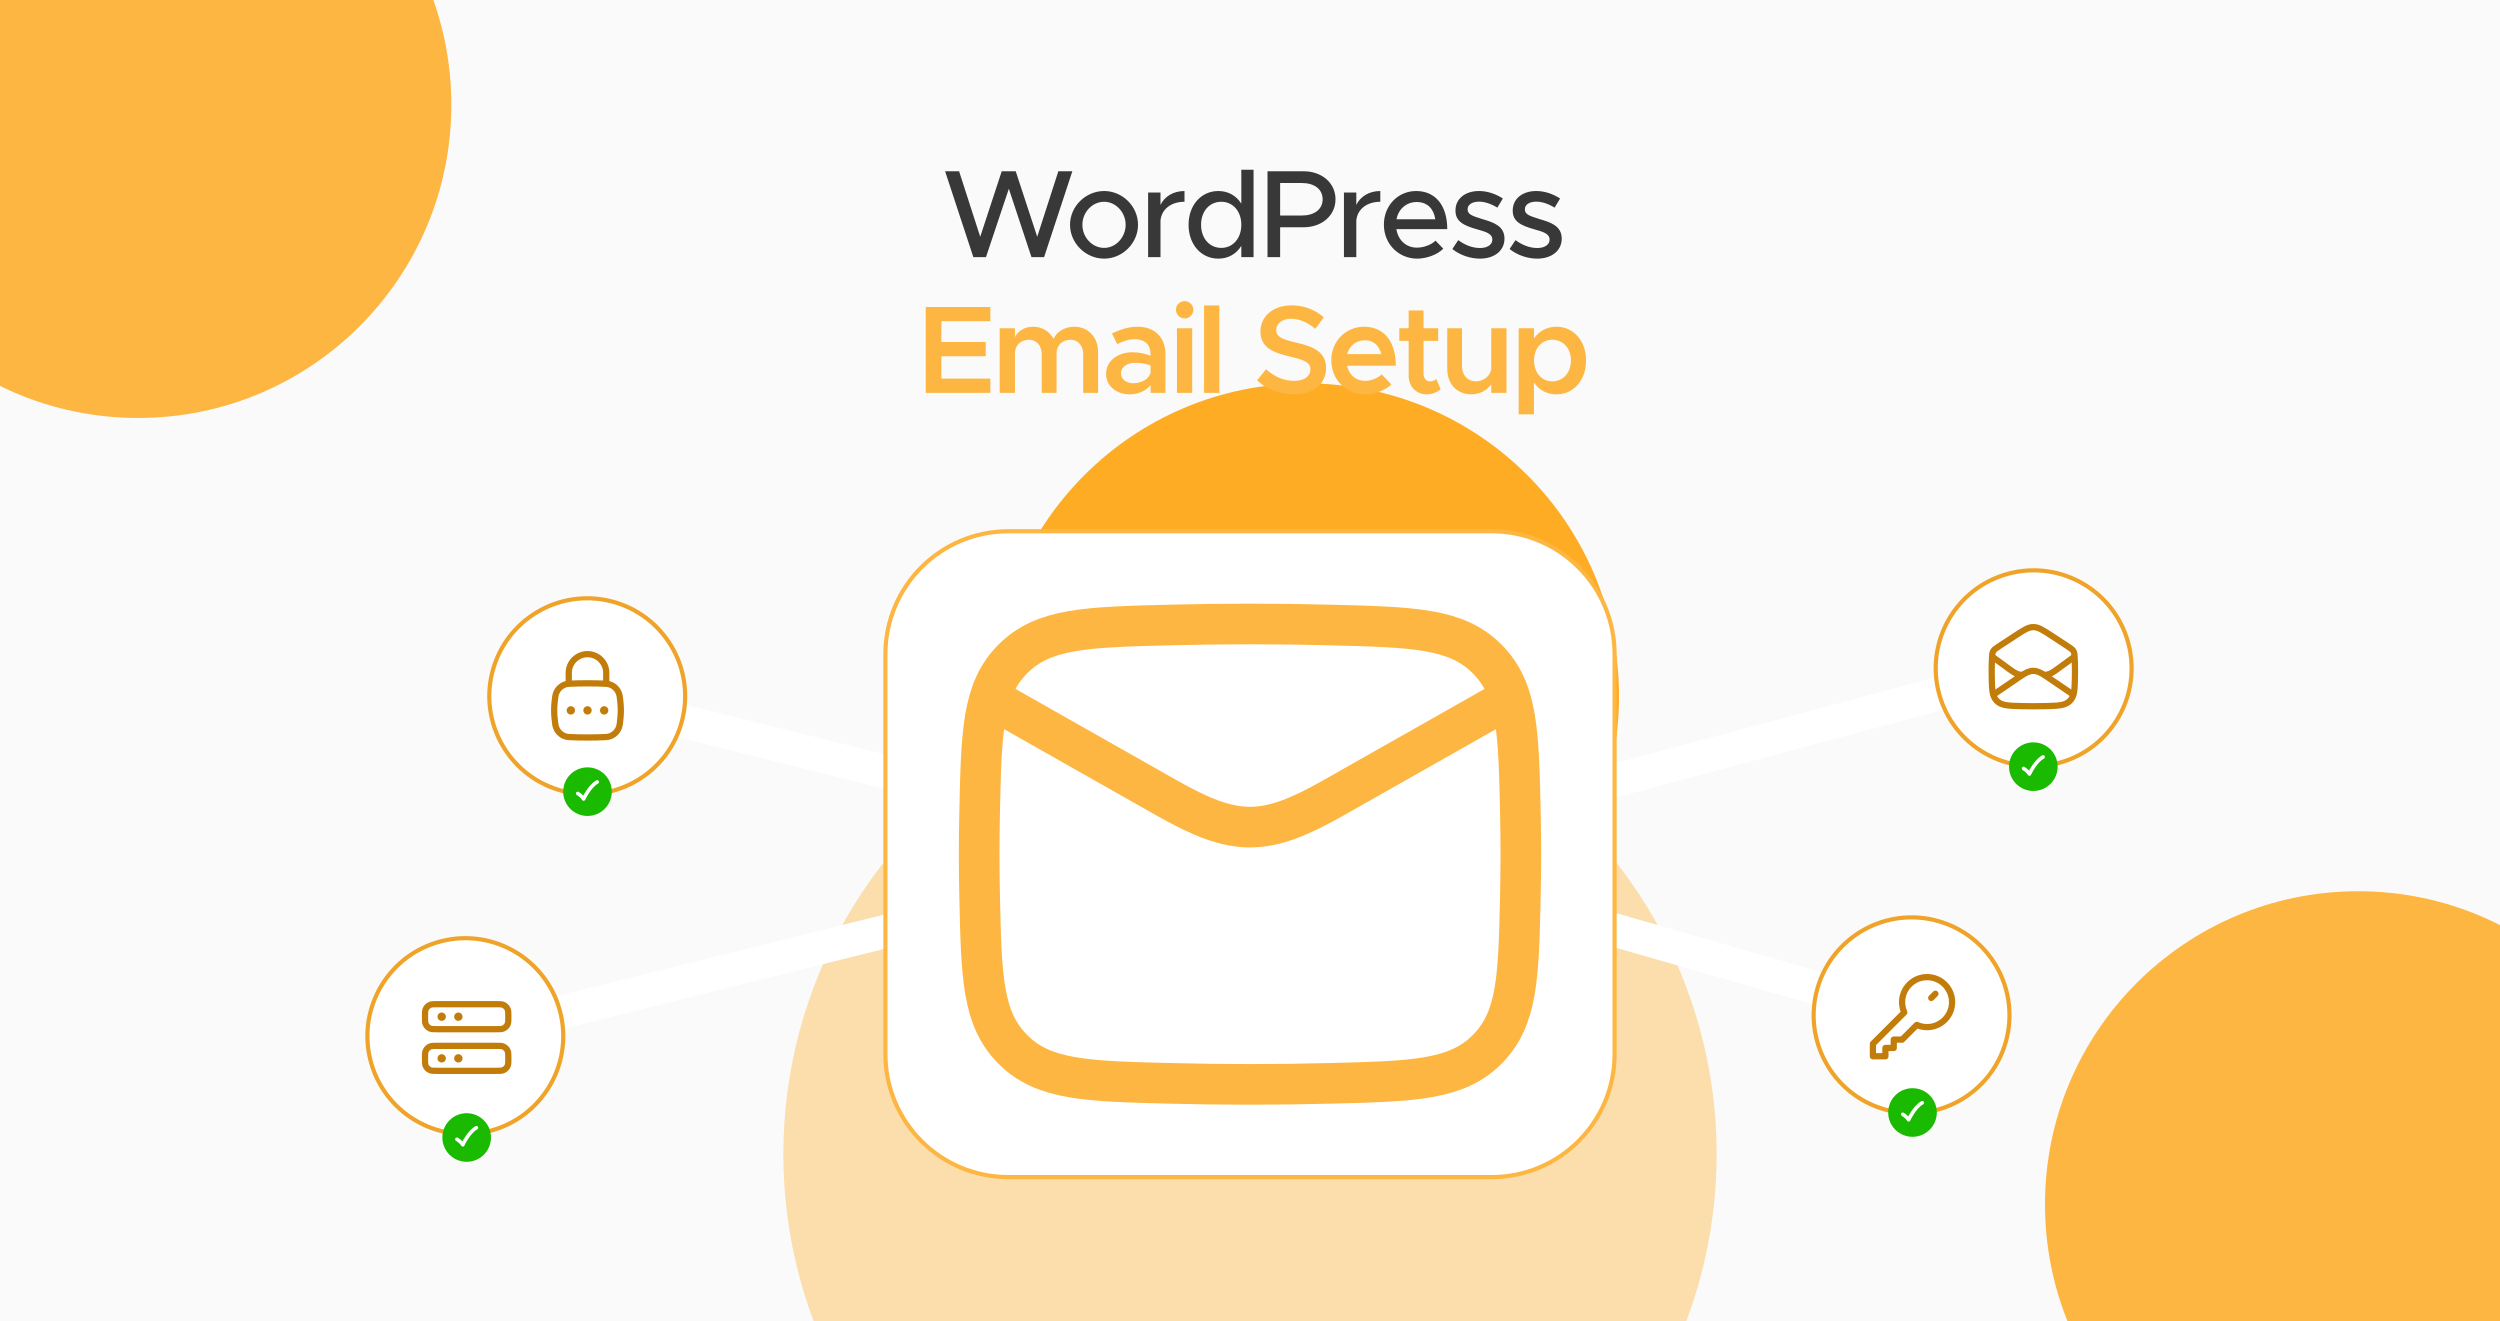 <svg xmlns="http://www.w3.org/2000/svg" width="350" height="185" viewBox="0 0 350 185" fill="none"><g clip-path="url(#clip0_1678_4433)"><rect width="350" height="185" fill="#FAFAFA"></rect><g opacity="0.7" filter="url(#filter0_f_1678_4433)"><ellipse cx="175" cy="161.585" rx="65.333" ry="65.917" fill="#FDB642" fill-opacity="0.6"></ellipse></g><g filter="url(#filter1_f_1678_4433)"><circle cx="19.343" cy="14.675" r="43.843" fill="#FDB642"></circle></g><g filter="url(#filter2_f_1678_4433)"><circle cx="182.819" cy="97.515" r="43.843" fill="#FFAC25"></circle></g><g filter="url(#filter3_f_1678_4433)"><circle cx="330.142" cy="168.617" r="43.843" fill="#FDB642"></circle></g><path d="M136.268 36L132.313 23.977H134.273L137.231 33.148L140.241 23.977H142.201L145.211 33.148L148.168 23.977H150.128L146.173 36H144.406L141.238 26.427L138.036 36H136.268ZM154.58 36.21C151.99 36.21 149.802 34.04 149.802 31.468C149.802 28.895 151.99 26.742 154.58 26.742C157.152 26.742 159.322 28.895 159.322 31.468C159.322 34.04 157.152 36.21 154.58 36.21ZM154.58 34.705C156.207 34.705 157.59 33.235 157.59 31.468C157.59 29.718 156.207 28.247 154.58 28.247C152.917 28.247 151.535 29.718 151.535 31.468C151.535 33.235 152.917 34.705 154.58 34.705ZM162.469 28.685C163.047 27.495 164.272 26.742 165.829 26.742V28.247C163.957 28.247 162.627 29.28 162.469 30.855V36H160.737V26.953H162.469V28.685ZM173.784 23.767H175.499V36H173.784V34.425C173.084 35.545 171.964 36.21 170.564 36.21C168.184 36.21 166.399 34.25 166.399 31.468C166.399 28.703 168.184 26.742 170.564 26.742C171.964 26.742 173.084 27.407 173.784 28.51V23.767ZM170.984 34.705C172.612 34.705 173.784 33.358 173.784 31.468C173.784 29.578 172.612 28.247 170.984 28.247C169.322 28.247 168.149 29.578 168.149 31.468C168.149 33.358 169.322 34.705 170.984 34.705ZM177.451 36V23.977H182.509C185.046 23.977 186.971 25.605 186.971 27.898C186.971 30.19 185.046 31.817 182.509 31.817H179.219V36H177.451ZM179.219 30.172H182.264C183.996 30.172 185.169 29.315 185.169 27.898C185.169 26.48 183.996 25.622 182.264 25.622H179.219V30.172ZM189.883 28.685C190.461 27.495 191.686 26.742 193.243 26.742V28.247C191.371 28.247 190.041 29.28 189.883 30.855V36H188.151V26.953H189.883V28.685ZM198.381 34.67C199.326 34.67 200.429 34.25 200.971 33.69L202.056 34.81C201.251 35.667 199.676 36.21 198.399 36.21C195.879 36.21 193.744 34.233 193.744 31.45C193.744 28.738 195.756 26.742 198.259 26.742C201.024 26.742 202.616 28.843 202.616 32.08H195.494C195.721 33.585 196.824 34.67 198.381 34.67ZM198.329 28.282C196.929 28.282 195.791 29.227 195.511 30.698H200.936C200.744 29.297 199.886 28.282 198.329 28.282ZM207.197 36.21C205.867 36.21 204.414 35.737 203.329 34.862L204.152 33.62C205.114 34.32 206.147 34.722 207.214 34.722C208.229 34.722 208.929 34.25 208.929 33.55C208.929 32.71 208.002 32.447 206.882 32.133C204.799 31.555 203.767 30.96 203.767 29.49C203.749 27.828 205.132 26.742 207.057 26.742C208.229 26.742 209.419 27.145 210.399 27.793L209.629 29.07C208.754 28.527 207.844 28.23 207.057 28.23C206.164 28.23 205.464 28.615 205.464 29.297C205.464 29.997 206.024 30.207 207.547 30.68C209.034 31.117 210.627 31.608 210.627 33.41C210.627 35.125 209.174 36.21 207.197 36.21ZM215.212 36.21C213.882 36.21 212.43 35.737 211.345 34.862L212.167 33.62C213.13 34.32 214.162 34.722 215.23 34.722C216.245 34.722 216.945 34.25 216.945 33.55C216.945 32.71 216.017 32.447 214.897 32.133C212.815 31.555 211.782 30.96 211.782 29.49C211.765 27.828 213.147 26.742 215.072 26.742C216.245 26.742 217.435 27.145 218.415 27.793L217.645 29.07C216.77 28.527 215.86 28.23 215.072 28.23C214.18 28.23 213.48 28.615 213.48 29.297C213.48 29.997 214.04 30.207 215.562 30.68C217.05 31.117 218.642 31.608 218.642 33.41C218.642 35.125 217.19 36.21 215.212 36.21Z" fill="#383838"></path><path d="M138.651 44.972H131.791V47.877H138.003V49.873H131.791V53.005H138.651V55H129.603V42.977H138.651V44.972ZM150.423 45.742C152.313 45.742 153.731 47.195 153.731 49.242V55H151.648V49.593C151.648 48.403 150.931 47.562 149.898 47.562C148.726 47.562 147.921 48.35 147.921 49.453V55H145.838V49.593C145.838 48.403 145.121 47.562 144.071 47.562C142.916 47.562 142.093 48.35 142.093 49.453V55H139.958V45.953H142.093V47.178C142.548 46.303 143.476 45.742 144.613 45.742C145.891 45.742 146.941 46.39 147.501 47.458C147.938 46.407 149.076 45.742 150.423 45.742ZM159.278 45.742C161.675 45.742 163.163 47.265 163.163 49.557V55H161.08V53.915C160.415 54.755 159.278 55.21 158.228 55.21C156.303 55.21 154.85 54.072 154.85 52.322C154.85 50.538 156.513 49.312 158.543 49.312C159.365 49.312 160.258 49.487 161.08 49.803V49.557C161.08 48.508 160.503 47.492 158.858 47.492C158 47.492 157.178 47.79 156.408 48.175L155.673 46.688C156.95 46.057 158.14 45.742 159.278 45.742ZM158.7 53.653C159.733 53.653 160.835 53.127 161.08 52.165V51.15C160.415 50.922 159.663 50.8 158.858 50.8C157.79 50.8 156.933 51.395 156.933 52.252C156.933 53.11 157.685 53.653 158.7 53.653ZM165.859 44.587C165.177 44.587 164.634 44.01 164.634 43.362C164.634 42.715 165.177 42.155 165.859 42.155C166.524 42.155 167.067 42.715 167.067 43.362C167.067 44.01 166.524 44.587 165.859 44.587ZM164.774 55V45.953H166.909V55H164.774ZM168.569 55V42.767H170.704V55H168.569ZM181.135 55.193C179.07 55.193 177.32 54.492 175.99 53.25L177.25 51.693C178.352 52.69 179.63 53.32 181.205 53.32C182.692 53.32 183.462 52.585 183.462 51.727C183.462 50.73 182.605 50.398 180.68 49.943C178.195 49.365 176.462 48.648 176.462 46.39C176.462 44.29 178.247 42.75 180.785 42.75C182.692 42.75 184.127 43.398 185.335 44.43L184.145 46.04C183.095 45.13 181.887 44.623 180.697 44.623C179.49 44.623 178.667 45.358 178.667 46.197C178.667 47.178 179.56 47.528 181.467 47.965C183.97 48.525 185.65 49.33 185.65 51.517C185.65 53.67 184.005 55.193 181.135 55.193ZM191.092 53.32C191.932 53.32 192.929 52.935 193.437 52.41L194.784 53.81C193.997 54.65 192.422 55.21 191.109 55.21C188.519 55.21 186.384 53.233 186.384 50.45C186.384 47.737 188.414 45.742 190.987 45.742C193.787 45.742 195.414 47.86 195.414 51.203H188.589C188.852 52.445 189.797 53.32 191.092 53.32ZM191.074 47.633C189.884 47.633 188.922 48.385 188.607 49.575H193.367C193.122 48.438 192.352 47.633 191.074 47.633ZM201.08 53.057L201.692 54.492C201.185 54.93 200.45 55.21 199.767 55.21C198.262 55.21 197.212 54.125 197.212 52.602V47.72H195.9V45.953H197.212V43.468H199.295V45.953H201.342V47.72H199.295V52.34C199.295 52.953 199.68 53.39 200.187 53.39C200.555 53.39 200.887 53.25 201.08 53.057ZM208.775 45.953H210.91V55H208.775V53.792C208.215 54.633 207.165 55.21 205.975 55.21C203.997 55.21 202.615 53.758 202.615 51.71V45.953H204.68V51.29C204.68 52.515 205.467 53.39 206.587 53.39C207.707 53.39 208.635 52.638 208.775 51.675V45.953ZM217.9 45.742C220.297 45.742 222.047 47.703 222.047 50.468C222.047 53.25 220.297 55.21 217.9 55.21C216.552 55.21 215.467 54.597 214.75 53.565V58.01H212.615V45.953H214.75V47.388C215.467 46.355 216.552 45.742 217.9 45.742ZM217.322 53.39C218.845 53.39 219.93 52.165 219.93 50.468C219.93 48.77 218.845 47.562 217.322 47.562C215.817 47.562 214.767 48.77 214.767 50.468C214.767 52.165 215.817 53.39 217.322 53.39Z" fill="#FDB642"></path><rect x="82.211" y="95.231" width="51.333" height="4.667" transform="rotate(14 82.211 95.231)" fill="white"></rect><circle cx="82.212" cy="97.471" r="13.708" transform="rotate(14 82.212 97.471)" fill="white" stroke="#EFA429" stroke-width="0.583"></circle><path d="M77.74 101.407C77.871 102.381 78.678 103.144 79.66 103.19C80.486 103.228 81.326 103.247 82.25 103.247C83.175 103.247 84.014 103.228 84.84 103.19C85.822 103.144 86.629 102.381 86.761 101.407C86.846 100.771 86.917 100.119 86.917 99.456C86.917 98.792 86.846 98.141 86.761 97.505C86.629 96.53 85.822 95.767 84.84 95.722C84.014 95.684 83.175 95.664 82.25 95.664C81.326 95.664 80.486 95.684 79.66 95.722C78.678 95.767 77.871 96.53 77.74 97.505C77.654 98.141 77.584 98.792 77.584 99.456C77.584 100.119 77.654 100.771 77.74 101.407Z" stroke="#C27C0A" stroke-width="0.875"></path><path d="M79.625 95.665V94.207C79.625 92.757 80.8 91.582 82.25 91.582C83.7 91.582 84.875 92.757 84.875 94.207V95.665" stroke="#C27C0A" stroke-width="0.875" stroke-linecap="round" stroke-linejoin="round"></path><path d="M84.584 99.449V99.455" stroke="#C27C0A" stroke-width="1.167" stroke-linecap="round" stroke-linejoin="round"></path><path d="M82.25 99.449V99.455" stroke="#C27C0A" stroke-width="1.167" stroke-linecap="round" stroke-linejoin="round"></path><path d="M79.917 99.449V99.455" stroke="#C27C0A" stroke-width="1.167" stroke-linecap="round" stroke-linejoin="round"></path><rect x="64.016" y="142.934" width="80.5" height="4.667" transform="rotate(-14 64.016 142.934)" fill="white"></rect><circle cx="65.146" cy="145.057" r="13.708" transform="rotate(-14 65.146 145.057)" fill="white" stroke="#EFA429" stroke-width="0.583"></circle><path d="M69.417 140.586L61.25 140.586C60.706 140.586 60.435 140.586 60.22 140.675C59.934 140.793 59.707 141.02 59.589 141.306C59.5 141.521 59.5 141.792 59.5 142.336C59.5 142.88 59.5 143.151 59.589 143.366C59.707 143.652 59.934 143.879 60.22 143.997C60.435 144.086 60.706 144.086 61.25 144.086L69.417 144.086C69.96 144.086 70.232 144.086 70.447 143.997C70.732 143.879 70.96 143.652 71.078 143.366C71.167 143.151 71.167 142.88 71.167 142.336C71.167 141.792 71.167 141.521 71.078 141.306C70.96 141.02 70.732 140.793 70.447 140.675C70.232 140.586 69.96 140.586 69.417 140.586Z" stroke="#C27C0A" stroke-width="0.875" stroke-linecap="round" stroke-linejoin="round"></path><path d="M69.417 146.418L61.25 146.418C60.706 146.418 60.435 146.418 60.22 146.507C59.934 146.625 59.707 146.852 59.589 147.138C59.5 147.353 59.5 147.624 59.5 148.168C59.5 148.712 59.5 148.983 59.589 149.198C59.707 149.484 59.934 149.711 60.22 149.829C60.435 149.918 60.706 149.918 61.25 149.918L69.417 149.918C69.96 149.918 70.232 149.918 70.447 149.829C70.732 149.711 70.96 149.484 71.078 149.198C71.167 148.983 71.167 148.712 71.167 148.168C71.167 147.624 71.167 147.353 71.078 147.138C70.96 146.852 70.732 146.625 70.447 146.507C70.232 146.418 69.96 146.418 69.417 146.418Z" stroke="#C27C0A" stroke-width="0.875" stroke-linecap="round" stroke-linejoin="round"></path><path d="M61.833 148.168L61.839 148.168" stroke="#C27C0A" stroke-width="1.167" stroke-linecap="round" stroke-linejoin="round"></path><path d="M64.167 148.168L64.173 148.168" stroke="#C27C0A" stroke-width="1.167" stroke-linecap="round" stroke-linejoin="round"></path><path d="M61.833 142.336L61.839 142.336" stroke="#C27C0A" stroke-width="1.167" stroke-linecap="round" stroke-linejoin="round"></path><path d="M64.167 142.336L64.173 142.336" stroke="#C27C0A" stroke-width="1.167" stroke-linecap="round" stroke-linejoin="round"></path><rect width="80.5" height="4.667" transform="matrix(-0.966 0.259 0.259 0.966 284.67 91.148)" fill="white"></rect><circle cx="14" cy="14" r="13.708" transform="matrix(-0.966 0.259 0.259 0.966 294.61 76.41)" fill="white" stroke="#EFA429" stroke-width="0.583"></circle><rect width="51.333" height="4.667" transform="matrix(-0.961 -0.276 -0.276 0.961 268.826 140.066)" fill="white"></rect><circle cx="14" cy="14" r="13.708" transform="matrix(-0.961 -0.276 -0.276 0.961 284.938 132.551)" fill="white" stroke="#EFA429" stroke-width="0.583"></circle><path d="M269.792 143.797C271.725 143.797 273.292 142.23 273.292 140.297C273.292 138.364 271.725 136.797 269.792 136.797C267.859 136.797 266.292 138.364 266.292 140.297C266.292 140.81 266.402 141.298 266.601 141.738L262.208 146.13L262.208 147.88L263.958 147.88L263.958 146.714L265.125 146.714L265.125 145.547L266.292 145.547L268.351 143.488C268.791 143.686 269.278 143.797 269.792 143.797Z" stroke="#C27C0A" stroke-width="0.875" stroke-linecap="round" stroke-linejoin="round"></path><path d="M270.958 139.129L270.375 139.712" stroke="#C27C0A" stroke-width="0.875" stroke-linecap="round" stroke-linejoin="round"></path><path d="M141.167 74.378H208.833C218.337 74.378 226.042 82.082 226.042 91.586V147.586C226.042 157.09 218.337 164.794 208.833 164.794H141.167C131.663 164.794 123.958 157.09 123.958 147.586V91.586C123.958 82.082 131.663 74.378 141.167 74.378Z" fill="white" stroke="#FDB642" stroke-width="0.583"></path><path d="M137.083 96.836L163.295 111.688C172.958 117.163 177.041 117.163 186.705 111.688L212.917 96.836" stroke="#FDB642" stroke-width="5.688" stroke-linejoin="round"></path><path d="M137.143 125.18C137.391 136.803 137.515 142.615 141.804 146.92C146.093 151.225 152.062 151.375 164 151.675C171.357 151.86 178.643 151.86 186 151.675C197.938 151.375 203.907 151.225 208.196 146.92C212.485 142.615 212.609 136.803 212.857 125.18C212.937 121.442 212.937 117.727 212.857 113.99C212.609 102.366 212.485 96.554 208.196 92.249C203.907 87.944 197.938 87.794 186 87.494C178.643 87.309 171.357 87.309 164 87.494C152.062 87.794 146.093 87.944 141.804 92.249C137.515 96.554 137.391 102.366 137.143 113.99C137.063 117.727 137.063 121.442 137.143 125.18Z" stroke="#FDB642" stroke-width="5.688" stroke-linejoin="round"></path><path d="M278.833 97.418L282.866 94.671C284.339 93.667 284.994 93.667 286.467 94.671L290.5 97.418" stroke="#C27C0A" stroke-width="0.875" stroke-linejoin="round"></path><path d="M278.843 94.823C278.881 96.592 278.9 97.477 279.56 98.132C280.22 98.787 281.138 98.81 282.975 98.855C284.106 98.883 285.227 98.883 286.358 98.855C288.195 98.81 289.113 98.787 289.773 98.132C290.433 97.477 290.452 96.592 290.491 94.823C290.509 93.956 290.5 93.097 290.461 92.222C290.437 91.678 290.425 91.406 290.287 91.165C290.149 90.923 289.912 90.768 289.436 90.456L287.242 89.02C285.993 88.202 285.369 87.793 284.667 87.793C283.964 87.793 283.34 88.202 282.091 89.02L279.897 90.456C279.422 90.768 279.184 90.923 279.046 91.165C278.908 91.406 278.896 91.678 278.872 92.222C278.834 93.097 278.824 93.956 278.843 94.823Z" stroke="#C27C0A" stroke-width="0.875" stroke-linejoin="round"></path><path d="M290.5 91.875L288.012 93.688C287.408 94.127 286.913 94.5 286.125 94.5M278.833 91.875L281.321 93.688C281.925 94.127 282.421 94.5 283.208 94.5" stroke="#C27C0A" stroke-width="0.875" stroke-linejoin="round"></path><path d="M85.653 110.832C85.653 108.953 84.129 107.43 82.25 107.43C80.371 107.43 78.847 108.953 78.847 110.832C78.847 112.712 80.371 114.235 82.25 114.235C84.129 114.235 85.653 112.712 85.653 110.832Z" fill="#1ABA00"></path><path d="M80.889 111.089C80.889 111.089 81.433 111.399 81.706 111.855C81.706 111.855 82.522 110.068 83.611 109.473" stroke="white" stroke-width="0.51" stroke-linecap="round" stroke-linejoin="round"></path><path d="M288.07 107.332C288.07 105.453 286.546 103.93 284.667 103.93C282.788 103.93 281.264 105.453 281.264 107.332C281.264 109.212 282.788 110.735 284.667 110.735C286.546 110.735 288.07 109.212 288.07 107.332Z" fill="#1ABA00"></path><path d="M283.306 107.589C283.306 107.589 283.85 107.899 284.122 108.355C284.122 108.355 284.939 106.568 286.028 105.973" stroke="white" stroke-width="0.51" stroke-linecap="round" stroke-linejoin="round"></path><path d="M271.153 155.75C271.153 153.871 269.629 152.348 267.75 152.348C265.871 152.348 264.347 153.871 264.347 155.75C264.347 157.63 265.871 159.153 267.75 159.153C269.629 159.153 271.153 157.63 271.153 155.75Z" fill="#1ABA00"></path><path d="M266.389 156.003C266.389 156.003 266.933 156.314 267.206 156.769C267.206 156.769 268.022 154.982 269.111 154.387" stroke="white" stroke-width="0.51" stroke-linecap="round" stroke-linejoin="round"></path><path d="M68.736 159.25C68.736 157.371 67.213 155.848 65.333 155.848C63.454 155.848 61.931 157.371 61.931 159.25C61.931 161.13 63.454 162.653 65.333 162.653C67.213 162.653 68.736 161.13 68.736 159.25Z" fill="#1ABA00"></path><path d="M63.972 159.503C63.972 159.503 64.517 159.814 64.789 160.269C64.789 160.269 65.606 158.482 66.694 157.887" stroke="white" stroke-width="0.51" stroke-linecap="round" stroke-linejoin="round"></path></g><defs><filter id="filter0_f_1678_4433" x="9.667" y="-4.332" width="330.667" height="331.832" filterUnits="userSpaceOnUse" color-interpolation-filters="sRGB"><feGaussianBlur stdDeviation="25"></feGaussianBlur></filter><filter id="filter1_f_1678_4433" x="-219.358" y="-224.026" width="477.403" height="477.404" filterUnits="userSpaceOnUse" color-interpolation-filters="sRGB"><feGaussianBlur stdDeviation="97.429"></feGaussianBlur></filter><filter id="filter2_f_1678_4433" x="-7.168" y="-92.472" width="379.974" height="379.975" filterUnits="userSpaceOnUse" color-interpolation-filters="sRGB"><feGaussianBlur stdDeviation="73.072"></feGaussianBlur></filter><filter id="filter3_f_1678_4433" x="91.441" y="-70.085" width="477.403" height="477.404" filterUnits="userSpaceOnUse" color-interpolation-filters="sRGB"><feGaussianBlur stdDeviation="97.429"></feGaussianBlur></filter><clipPath id="clip0_1678_4433"><rect width="350" height="185" fill="white"></rect></clipPath></defs></svg>